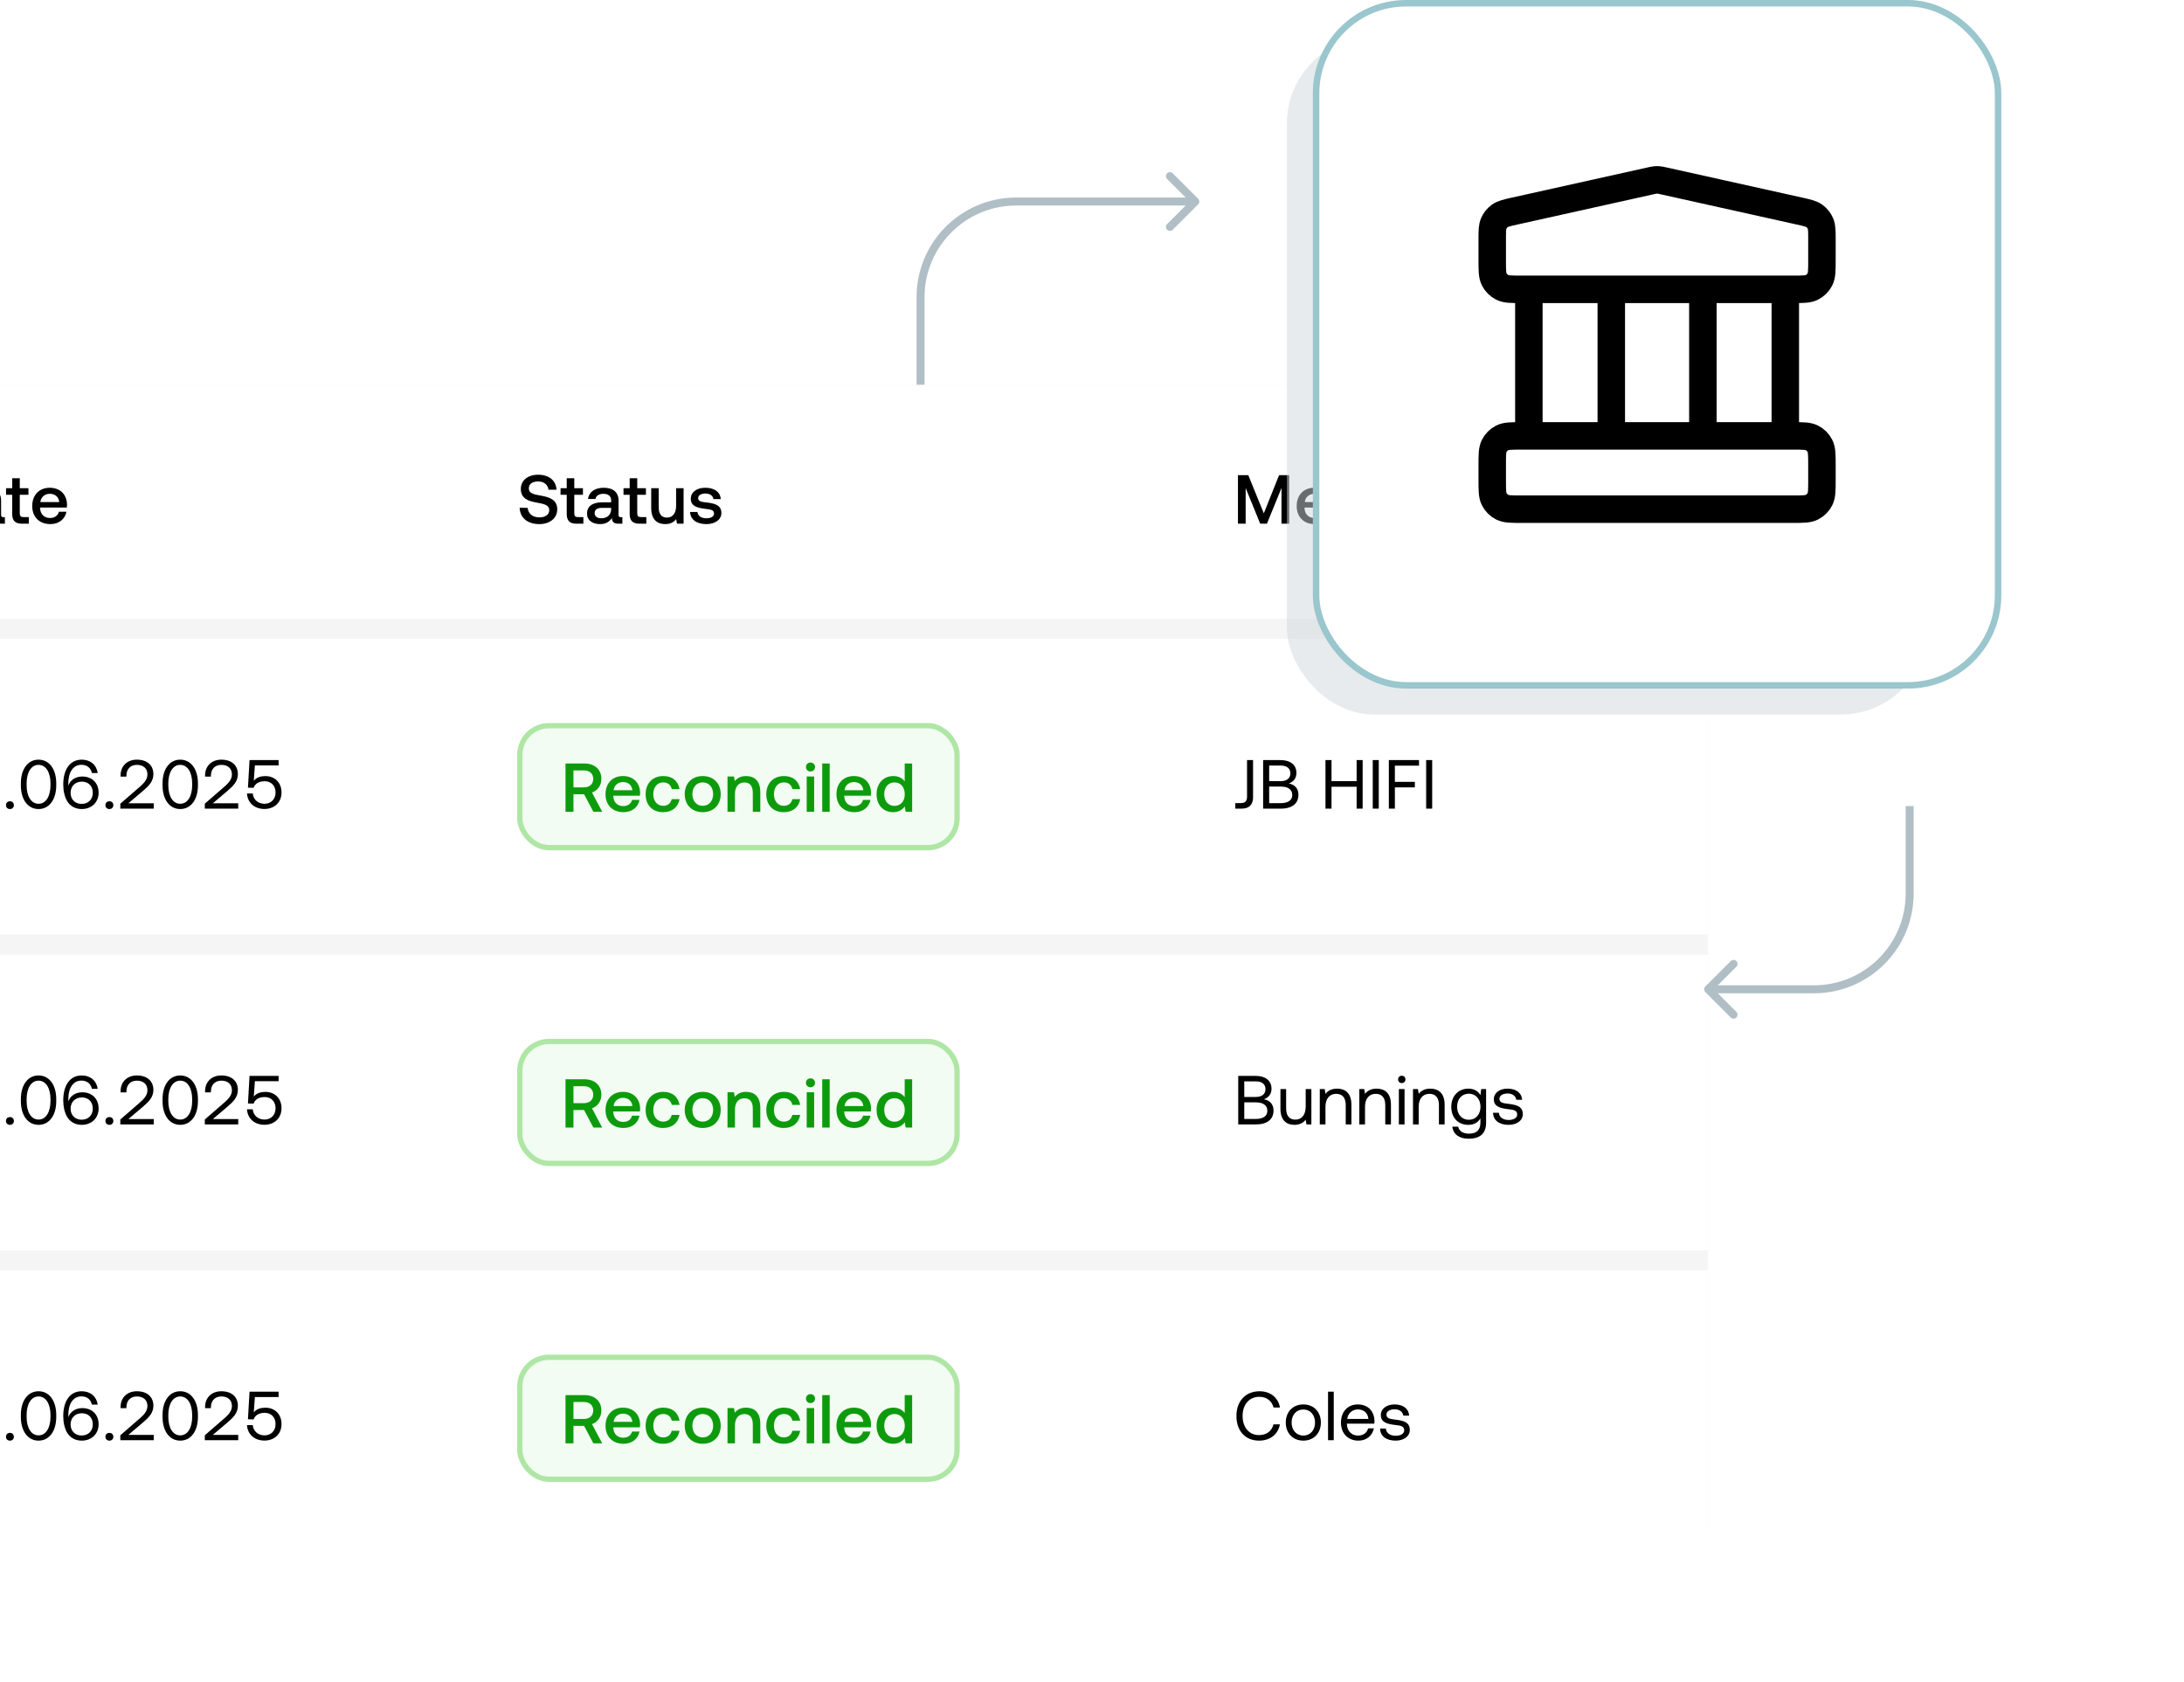 <svg width="348" height="268" viewBox="0 0 348 268" fill="none" xmlns="http://www.w3.org/2000/svg">
<g clip-path="url(#clip0_1589_69754)">
<rect x="-25.518" y="61.291" width="297.698" height="188.206" rx="6.759" fill="#F5F5F5"/>
<rect width="432.817" height="37.278" transform="translate(-25.518 61.291)" fill="white"/>
<path d="M-9.681 83.429H-12.31V75.694H-9.681C-7.261 75.694 -5.736 77.252 -5.736 79.551C-5.736 81.849 -7.261 83.429 -9.681 83.429ZM-11.04 76.799V82.324H-9.681C-7.979 82.324 -7.04 81.208 -7.04 79.551C-7.04 77.893 -7.979 76.799 -9.681 76.799H-11.04ZM0.539 82.391H0.782V83.429H0.152C-0.621 83.429 -0.886 83.087 -0.886 82.523C-1.262 83.098 -1.837 83.496 -2.754 83.496C-3.991 83.496 -4.853 82.888 -4.853 81.838C-4.853 80.678 -4.013 80.026 -2.433 80.026H-1.008V79.683C-1.008 79.053 -1.461 78.667 -2.245 78.667C-2.953 78.667 -3.428 78.998 -3.516 79.496H-4.687C-4.566 78.391 -3.616 77.705 -2.19 77.705C-0.687 77.705 0.174 78.424 0.174 79.761V82.026C0.174 82.313 0.296 82.391 0.539 82.391ZM-1.008 81.109V80.91H-2.489C-3.229 80.91 -3.638 81.186 -3.638 81.761C-3.638 82.236 -3.24 82.567 -2.588 82.567C-1.594 82.567 -1.019 81.982 -1.008 81.109ZM1.947 81.893V78.821H0.963V77.772H1.947V76.192H3.151V77.772H4.533V78.821H3.151V81.772C3.151 82.214 3.306 82.379 3.759 82.379H4.599V83.429H3.494C2.411 83.429 1.947 82.921 1.947 81.893ZM8.03 83.496C6.251 83.496 5.135 82.346 5.135 80.612C5.135 78.866 6.251 77.705 7.92 77.705C9.555 77.705 10.649 78.744 10.682 80.402C10.682 80.545 10.671 80.7 10.649 80.855H6.384V80.932C6.417 81.893 7.025 82.523 7.964 82.523C8.693 82.523 9.224 82.159 9.389 81.529H10.583C10.384 82.645 9.434 83.496 8.03 83.496ZM6.428 79.982H9.445C9.345 79.142 8.76 78.667 7.931 78.667C7.168 78.667 6.516 79.175 6.428 79.982Z" fill="black"/>
<path d="M82.802 80.888L84.084 80.91C84.15 81.816 84.857 82.424 85.94 82.424C86.857 82.424 87.52 82.015 87.52 81.275C87.52 80.457 86.714 80.28 85.487 80.059C84.205 79.838 82.99 79.429 82.99 77.893C82.99 76.545 84.095 75.628 85.741 75.628C87.509 75.628 88.614 76.589 88.669 78.015H87.399C87.299 77.23 86.681 76.7 85.741 76.7C84.868 76.7 84.261 77.076 84.261 77.805C84.261 78.6 85.056 78.766 86.272 78.976C87.553 79.208 88.802 79.617 88.791 81.142C88.791 82.534 87.631 83.496 85.929 83.496C84.007 83.496 82.846 82.435 82.802 80.888ZM90.303 81.893V78.821H89.319V77.772H90.303V76.192H91.507V77.772H92.888V78.821H91.507V81.772C91.507 82.214 91.662 82.379 92.115 82.379H92.955V83.429H91.85C90.767 83.429 90.303 82.921 90.303 81.893ZM98.926 82.391H99.169V83.429H98.54C97.766 83.429 97.501 83.087 97.501 82.523C97.125 83.098 96.551 83.496 95.634 83.496C94.396 83.496 93.534 82.888 93.534 81.838C93.534 80.678 94.374 80.026 95.954 80.026H97.379V79.683C97.379 79.053 96.926 78.667 96.142 78.667C95.435 78.667 94.96 78.998 94.871 79.496H93.7C93.821 78.391 94.772 77.705 96.197 77.705C97.7 77.705 98.562 78.424 98.562 79.761V82.026C98.562 82.313 98.683 82.391 98.926 82.391ZM97.379 81.109V80.91H95.899C95.158 80.91 94.75 81.186 94.75 81.761C94.75 82.236 95.147 82.567 95.799 82.567C96.794 82.567 97.368 81.982 97.379 81.109ZM100.334 81.893V78.821H99.351V77.772H100.334V76.192H101.539V77.772H102.92V78.821H101.539V81.772C101.539 82.214 101.693 82.379 102.146 82.379H102.986V83.429H101.881C100.798 83.429 100.334 82.921 100.334 81.893ZM107.73 80.6V77.772H108.923V83.429H107.873L107.741 82.711C107.387 83.142 106.868 83.496 105.995 83.496C104.79 83.496 103.763 82.855 103.763 80.921V77.772H104.956V80.788C104.956 81.893 105.398 82.457 106.271 82.457C107.177 82.457 107.73 81.772 107.73 80.6ZM109.962 81.562H111.133C111.177 82.147 111.686 82.567 112.548 82.567C113.288 82.567 113.774 82.28 113.774 81.827C113.774 81.219 113.255 81.175 112.382 81.064C111.089 80.91 110.072 80.634 110.072 79.462C110.072 78.391 111.034 77.694 112.393 77.705C113.785 77.705 114.769 78.346 114.846 79.507H113.675C113.608 78.987 113.122 78.623 112.415 78.623C111.708 78.623 111.244 78.91 111.244 79.363C111.244 79.893 111.785 79.96 112.603 80.048C113.896 80.203 114.945 80.468 114.945 81.728C114.945 82.81 113.918 83.496 112.548 83.496C111.034 83.496 109.995 82.788 109.962 81.562Z" fill="black"/>
<path d="M197.256 83.429V75.694H198.902L201.378 81.783L203.809 75.694H205.422V83.429H204.195V77.739L201.875 83.429H200.803L198.483 77.739V83.429H197.256ZM209.508 83.496C207.729 83.496 206.613 82.346 206.613 80.612C206.613 78.866 207.729 77.705 209.397 77.705C211.033 77.705 212.126 78.744 212.16 80.402C212.16 80.545 212.149 80.7 212.126 80.855H207.861V80.932C207.894 81.893 208.502 82.523 209.441 82.523C210.171 82.523 210.701 82.159 210.867 81.529H212.06C211.861 82.645 210.911 83.496 209.508 83.496ZM207.905 79.982H210.922C210.823 79.142 210.237 78.667 209.408 78.667C208.646 78.667 207.994 79.175 207.905 79.982ZM216.092 77.772H216.357V78.888H215.827C214.766 78.888 214.424 79.716 214.424 80.589V83.429H213.23V77.772H214.291L214.424 78.623C214.711 78.147 215.164 77.772 216.092 77.772ZM219.526 83.496C217.813 83.496 216.72 82.379 216.72 80.612C216.72 78.866 217.847 77.705 219.559 77.705C221.018 77.705 221.924 78.512 222.156 79.794H220.907C220.753 79.131 220.278 78.722 219.537 78.722C218.576 78.722 217.946 79.496 217.946 80.612C217.946 81.716 218.576 82.479 219.537 82.479C220.267 82.479 220.753 82.059 220.896 81.407H222.156C221.935 82.689 220.974 83.496 219.526 83.496ZM226.148 77.705C227.407 77.705 228.435 78.391 228.435 80.28V83.429H227.242V80.379C227.242 79.308 226.767 78.733 225.883 78.733C224.943 78.733 224.369 79.429 224.369 80.567V83.429H223.175V75.694H224.369V78.589C224.722 78.103 225.264 77.705 226.148 77.705ZM234.797 82.391H235.041V83.429H234.411C233.637 83.429 233.372 83.087 233.372 82.523C232.996 83.098 232.422 83.496 231.505 83.496C230.267 83.496 229.405 82.888 229.405 81.838C229.405 80.678 230.245 80.026 231.825 80.026H233.251V79.683C233.251 79.053 232.797 78.667 232.013 78.667C231.306 78.667 230.831 78.998 230.742 79.496H229.571C229.692 78.391 230.643 77.705 232.068 77.705C233.571 77.705 234.433 78.424 234.433 79.761V82.026C234.433 82.313 234.554 82.391 234.797 82.391ZM233.251 81.109V80.91H231.77C231.03 80.91 230.621 81.186 230.621 81.761C230.621 82.236 231.018 82.567 231.67 82.567C232.665 82.567 233.239 81.982 233.251 81.109ZM238.78 77.705C240.029 77.705 241.056 78.391 241.056 80.28V83.429H239.852V80.379C239.852 79.308 239.399 78.733 238.504 78.733C237.553 78.733 236.99 79.429 236.99 80.578V83.429H235.796V77.772H236.835L236.968 78.512C237.321 78.07 237.863 77.705 238.78 77.705ZM242.656 81.893V78.821H241.673V77.772H242.656V76.192H243.861V77.772H245.242V78.821H243.861V81.772C243.861 82.214 244.015 82.379 244.468 82.379H245.308V83.429H244.203C243.12 83.429 242.656 82.921 242.656 81.893Z" fill="black"/>
<rect width="432.817" height="47.109" transform="translate(-25.518 101.768)" fill="white"/>
<path d="M-12.52 128.823V128.038L-9.515 125.43C-8.797 124.812 -8.2 124.215 -8.2 123.375C-8.2 122.403 -8.863 121.85 -9.89 121.85C-10.885 121.85 -11.548 122.513 -11.548 123.574V123.718H-12.476V123.519C-12.476 122.06 -11.448 121.022 -9.89 121.022C-8.222 121.022 -7.25 121.939 -7.25 123.331C-7.25 124.491 -8.001 125.221 -8.918 126.005L-11.239 127.972H-7.194V128.823H-12.52ZM-2.861 123.64C-1.347 123.64 -0.297 124.701 -0.297 126.237C-0.297 127.95 -1.557 128.878 -3.004 128.878C-4.728 128.878 -5.723 127.762 -5.8 126.414H-4.883C-4.794 127.309 -4.12 128.049 -3.004 128.049C-2.098 128.049 -1.247 127.442 -1.247 126.248C-1.247 125.198 -1.921 124.458 -2.993 124.458C-3.468 124.458 -4.419 124.591 -4.75 125.508L-5.645 125.486L-5.391 121.088H-0.761V121.939H-4.54L-4.717 124.381C-4.242 123.817 -3.579 123.64 -2.861 123.64ZM0.954 128.27C0.954 127.895 1.219 127.651 1.583 127.651C1.948 127.651 2.213 127.895 2.213 128.27C2.213 128.646 1.948 128.889 1.583 128.889C1.219 128.889 0.954 128.646 0.954 128.27ZM6.143 128.889C4.408 128.889 3.325 127.331 3.325 125.132V124.779C3.325 122.58 4.408 121.022 6.143 121.022C7.878 121.022 8.961 122.58 8.961 124.779V125.132C8.961 127.331 7.878 128.889 6.143 128.889ZM6.143 128.049C7.336 128.049 8.044 126.823 8.044 125.099V124.812C8.044 123.077 7.336 121.85 6.143 121.85C4.95 121.85 4.242 123.077 4.242 124.812V125.099C4.242 126.823 4.95 128.049 6.143 128.049ZM10.687 127.607C10.3 126.933 10.079 126.005 10.079 124.988C10.079 122.558 11.173 121.022 13.018 121.022C14.421 121.022 15.383 121.861 15.57 123.154H14.642C14.466 122.37 13.913 121.839 12.974 121.839C11.626 121.839 10.885 123.066 10.885 124.812C10.885 124.922 10.885 125 10.896 125.187C10.908 125.143 10.919 125.077 10.963 124.977C11.305 124.215 12.079 123.707 13.117 123.707C14.642 123.707 15.714 124.712 15.714 126.292C15.714 127.784 14.62 128.889 13.029 128.889C11.957 128.889 11.173 128.403 10.687 127.607ZM14.786 126.292C14.786 125.265 14.123 124.524 13.051 124.524C11.979 124.524 11.25 125.254 11.25 126.314C11.25 127.353 11.957 128.071 13.018 128.071C14.09 128.071 14.786 127.331 14.786 126.292ZM16.799 128.27C16.799 127.895 17.064 127.651 17.429 127.651C17.794 127.651 18.059 127.895 18.059 128.27C18.059 128.646 17.794 128.889 17.429 128.889C17.064 128.889 16.799 128.646 16.799 128.27ZM19.171 128.823V128.038L22.176 125.43C22.895 124.812 23.491 124.215 23.491 123.375C23.491 122.403 22.828 121.85 21.801 121.85C20.806 121.85 20.143 122.513 20.143 123.574V123.718H19.215V123.519C19.215 122.06 20.243 121.022 21.801 121.022C23.469 121.022 24.442 121.939 24.442 123.331C24.442 124.491 23.69 125.221 22.773 126.005L20.453 127.972H24.497V128.823H19.171ZM28.72 128.889C26.985 128.889 25.902 127.331 25.902 125.132V124.779C25.902 122.58 26.985 121.022 28.72 121.022C30.455 121.022 31.538 122.58 31.538 124.779V125.132C31.538 127.331 30.455 128.889 28.72 128.889ZM28.72 128.049C29.913 128.049 30.62 126.823 30.62 125.099V124.812C30.62 123.077 29.913 121.85 28.72 121.85C27.527 121.85 26.819 123.077 26.819 124.812V125.099C26.819 126.823 27.527 128.049 28.72 128.049ZM32.634 128.823V128.038L35.639 125.43C36.358 124.812 36.954 124.215 36.954 123.375C36.954 122.403 36.291 121.85 35.264 121.85C34.269 121.85 33.606 122.513 33.606 123.574V123.718H32.678V123.519C32.678 122.06 33.706 121.022 35.264 121.022C36.932 121.022 37.904 121.939 37.904 123.331C37.904 124.491 37.153 125.221 36.236 126.005L33.916 127.972H37.96V128.823H32.634ZM42.293 123.64C43.807 123.64 44.857 124.701 44.857 126.237C44.857 127.95 43.597 128.878 42.15 128.878C40.426 128.878 39.431 127.762 39.354 126.414H40.271C40.36 127.309 41.034 128.049 42.15 128.049C43.056 128.049 43.907 127.442 43.907 126.248C43.907 125.198 43.233 124.458 42.161 124.458C41.686 124.458 40.735 124.591 40.404 125.508L39.509 125.486L39.763 121.088H44.393V121.939H40.614L40.437 124.381C40.912 123.817 41.575 123.64 42.293 123.64Z" fill="black"/>
<rect x="82.827" y="115.607" width="69.673" height="19.433" rx="4.647" fill="#F2FCF2"/>
<rect x="82.827" y="115.607" width="69.673" height="19.433" rx="4.647" stroke="#AFE6A5" stroke-width="0.845"/>
<path d="M90.112 129.323V121.634H93.144C94.747 121.634 95.824 122.59 95.824 124.084C95.824 125.116 95.231 125.94 94.33 126.258L95.956 129.323H94.55L93.067 126.533H91.376V129.323H90.112ZM93.045 122.733H91.376V125.435H93.045C93.946 125.435 94.528 124.907 94.528 124.084C94.528 123.26 93.946 122.733 93.045 122.733ZM99.362 129.389C97.594 129.389 96.485 128.246 96.485 126.522C96.485 124.787 97.594 123.633 99.253 123.633C100.878 123.633 101.966 124.666 101.999 126.313C101.999 126.456 101.988 126.61 101.966 126.764H97.726V126.84C97.759 127.796 98.363 128.422 99.297 128.422C100.021 128.422 100.549 128.06 100.713 127.434H101.9C101.702 128.543 100.757 129.389 99.362 129.389ZM97.77 125.896H100.768C100.67 125.061 100.087 124.589 99.264 124.589C98.506 124.589 97.858 125.094 97.77 125.896ZM105.665 129.389C103.963 129.389 102.876 128.279 102.876 126.522C102.876 124.787 103.996 123.633 105.698 123.633C107.148 123.633 108.049 124.435 108.28 125.709H107.038C106.885 125.05 106.412 124.644 105.676 124.644C104.721 124.644 104.095 125.413 104.095 126.522C104.095 127.62 104.721 128.378 105.676 128.378C106.401 128.378 106.885 127.961 107.027 127.313H108.28C108.06 128.587 107.104 129.389 105.665 129.389ZM111.972 129.389C110.259 129.389 109.106 128.235 109.106 126.511C109.106 124.797 110.259 123.633 111.972 123.633C113.686 123.633 114.839 124.797 114.839 126.511C114.839 128.235 113.686 129.389 111.972 129.389ZM111.972 128.378C112.972 128.378 113.631 127.598 113.631 126.511C113.631 125.424 112.972 124.644 111.972 124.644C110.973 124.644 110.325 125.424 110.325 126.511C110.325 127.598 110.973 128.378 111.972 128.378ZM118.885 123.633C120.126 123.633 121.148 124.314 121.148 126.192V129.323H119.951V126.291C119.951 125.226 119.5 124.655 118.611 124.655C117.666 124.655 117.106 125.347 117.106 126.489V129.323H115.92V123.699H116.952L117.084 124.435C117.435 123.996 117.974 123.633 118.885 123.633ZM124.892 129.389C123.189 129.389 122.102 128.279 122.102 126.522C122.102 124.787 123.222 123.633 124.925 123.633C126.374 123.633 127.275 124.435 127.506 125.709H126.265C126.111 125.05 125.638 124.644 124.903 124.644C123.947 124.644 123.321 125.413 123.321 126.522C123.321 127.62 123.947 128.378 124.903 128.378C125.628 128.378 126.111 127.961 126.254 127.313H127.506C127.286 128.587 126.33 129.389 124.892 129.389ZM129.144 122.908C128.738 122.908 128.42 122.612 128.42 122.194C128.42 121.777 128.738 121.48 129.144 121.48C129.551 121.48 129.869 121.777 129.869 122.194C129.869 122.612 129.551 122.908 129.144 122.908ZM128.54 129.323V123.699H129.727V129.323H128.54ZM131.016 129.323V121.634H132.202V129.323H131.016ZM136.161 129.389C134.393 129.389 133.283 128.246 133.283 126.522C133.283 124.787 134.393 123.633 136.051 123.633C137.677 123.633 138.764 124.666 138.797 126.313C138.797 126.456 138.786 126.61 138.764 126.764H134.524V126.84C134.557 127.796 135.161 128.422 136.095 128.422C136.82 128.422 137.347 128.06 137.512 127.434H138.698C138.5 128.543 137.556 129.389 136.161 129.389ZM134.568 125.896H137.567C137.468 125.061 136.886 124.589 136.062 124.589C135.304 124.589 134.656 125.094 134.568 125.896ZM144.155 124.479V121.634H145.342V129.323H144.309L144.166 128.477C143.804 128.971 143.222 129.389 142.332 129.389C140.805 129.389 139.674 128.312 139.674 126.511C139.674 124.776 140.805 123.633 142.332 123.633C143.189 123.633 143.793 123.985 144.155 124.479ZM142.53 128.389C143.518 128.389 144.166 127.62 144.166 126.533C144.166 125.413 143.518 124.644 142.53 124.644C141.541 124.644 140.893 125.413 140.893 126.511C140.893 127.62 141.541 128.389 142.53 128.389Z" fill="#0D9B0D"/>
<path d="M198.704 126.922V121.088H199.665V127C199.665 128.193 199.035 128.823 197.842 128.823H196.836V127.939H197.72C198.416 127.939 198.704 127.618 198.704 126.922ZM201.269 128.823V121.088H204.01C205.656 121.088 206.573 121.883 206.573 123.132C206.573 124.016 206.087 124.558 205.358 124.812C206.175 124.966 206.894 125.497 206.894 126.613C206.894 127.983 205.921 128.823 204.087 128.823H201.269ZM204.054 121.961H202.231V124.447H204.054C205.048 124.447 205.612 123.983 205.612 123.198C205.612 122.425 205.059 121.961 204.054 121.961ZM204.087 125.309H202.231V127.95H204.087C205.28 127.95 205.91 127.453 205.91 126.657C205.91 125.784 205.236 125.309 204.087 125.309ZM211.203 128.823V121.088H212.165V124.447H216.165V121.088H217.126V128.823H216.165V125.331H212.165V128.823H211.203ZM218.733 128.823V121.088H219.695V128.823H218.733ZM221.3 128.823V121.088H226.106V121.972H222.261V124.558H225.443V125.442H222.261V128.823H221.3ZM227.243 128.823V121.088H228.205V128.823H227.243Z" fill="black"/>
<rect width="432.817" height="47.109" transform="translate(-25.518 152.078)" fill="white"/>
<path d="M-12.52 179.132V178.348L-9.515 175.74C-8.797 175.121 -8.2 174.525 -8.2 173.685C-8.2 172.712 -8.863 172.16 -9.89 172.16C-10.885 172.16 -11.548 172.823 -11.548 173.884V174.027H-12.476V173.828C-12.476 172.37 -11.448 171.331 -9.89 171.331C-8.222 171.331 -7.25 172.248 -7.25 173.641C-7.25 174.801 -8.001 175.53 -8.918 176.315L-11.239 178.281H-7.194V179.132H-12.52ZM-5.789 179.132V178.348L-2.783 175.74C-2.065 175.121 -1.468 174.525 -1.468 173.685C-1.468 172.712 -2.131 172.16 -3.159 172.16C-4.154 172.16 -4.817 172.823 -4.817 173.884V174.027H-5.745V173.828C-5.745 172.37 -4.717 171.331 -3.159 171.331C-1.491 171.331 -0.518 172.248 -0.518 173.641C-0.518 174.801 -1.27 175.53 -2.187 176.315L-4.507 178.281H-0.463V179.132H-5.789ZM0.954 178.58C0.954 178.204 1.219 177.961 1.583 177.961C1.948 177.961 2.213 178.204 2.213 178.58C2.213 178.956 1.948 179.199 1.583 179.199C1.219 179.199 0.954 178.956 0.954 178.58ZM6.143 179.199C4.408 179.199 3.325 177.641 3.325 175.442V175.088C3.325 172.889 4.408 171.331 6.143 171.331C7.878 171.331 8.961 172.889 8.961 175.088V175.442C8.961 177.641 7.878 179.199 6.143 179.199ZM6.143 178.359C7.336 178.359 8.044 177.132 8.044 175.409V175.121C8.044 173.386 7.336 172.16 6.143 172.16C4.95 172.16 4.242 173.386 4.242 175.121V175.409C4.242 177.132 4.95 178.359 6.143 178.359ZM10.687 177.917C10.3 177.243 10.079 176.315 10.079 175.298C10.079 172.867 11.173 171.331 13.018 171.331C14.421 171.331 15.383 172.171 15.57 173.464H14.642C14.466 172.679 13.913 172.149 12.974 172.149C11.626 172.149 10.885 173.375 10.885 175.121C10.885 175.232 10.885 175.309 10.896 175.497C10.908 175.453 10.919 175.386 10.963 175.287C11.305 174.525 12.079 174.016 13.117 174.016C14.642 174.016 15.714 175.022 15.714 176.602C15.714 178.094 14.62 179.199 13.029 179.199C11.957 179.199 11.173 178.712 10.687 177.917ZM14.786 176.602C14.786 175.574 14.123 174.834 13.051 174.834C11.979 174.834 11.25 175.563 11.25 176.624C11.25 177.663 11.957 178.381 13.018 178.381C14.09 178.381 14.786 177.641 14.786 176.602ZM16.799 178.58C16.799 178.204 17.064 177.961 17.429 177.961C17.794 177.961 18.059 178.204 18.059 178.58C18.059 178.956 17.794 179.199 17.429 179.199C17.064 179.199 16.799 178.956 16.799 178.58ZM19.171 179.132V178.348L22.176 175.74C22.895 175.121 23.491 174.525 23.491 173.685C23.491 172.712 22.828 172.16 21.801 172.16C20.806 172.16 20.143 172.823 20.143 173.884V174.027H19.215V173.828C19.215 172.37 20.243 171.331 21.801 171.331C23.469 171.331 24.442 172.248 24.442 173.641C24.442 174.801 23.69 175.53 22.773 176.315L20.453 178.281H24.497V179.132H19.171ZM28.72 179.199C26.985 179.199 25.902 177.641 25.902 175.442V175.088C25.902 172.889 26.985 171.331 28.72 171.331C30.455 171.331 31.538 172.889 31.538 175.088V175.442C31.538 177.641 30.455 179.199 28.72 179.199ZM28.72 178.359C29.913 178.359 30.62 177.132 30.62 175.409V175.121C30.62 173.386 29.913 172.16 28.72 172.16C27.527 172.16 26.819 173.386 26.819 175.121V175.409C26.819 177.132 27.527 178.359 28.72 178.359ZM32.634 179.132V178.348L35.639 175.74C36.358 175.121 36.954 174.525 36.954 173.685C36.954 172.712 36.291 172.16 35.264 172.16C34.269 172.16 33.606 172.823 33.606 173.884V174.027H32.678V173.828C32.678 172.37 33.706 171.331 35.264 171.331C36.932 171.331 37.904 172.248 37.904 173.641C37.904 174.801 37.153 175.53 36.236 176.315L33.916 178.281H37.96V179.132H32.634ZM42.293 173.95C43.807 173.95 44.857 175.011 44.857 176.547C44.857 178.259 43.597 179.188 42.15 179.188C40.426 179.188 39.431 178.072 39.354 176.723H40.271C40.36 177.619 41.034 178.359 42.15 178.359C43.056 178.359 43.907 177.751 43.907 176.558C43.907 175.508 43.233 174.768 42.161 174.768C41.686 174.768 40.735 174.9 40.404 175.817L39.509 175.795L39.763 171.397H44.393V172.248H40.614L40.437 174.69C40.912 174.127 41.575 173.95 42.293 173.95Z" fill="black"/>
<rect x="82.827" y="165.916" width="69.673" height="19.433" rx="4.647" fill="#F2FCF2"/>
<rect x="82.827" y="165.916" width="69.673" height="19.433" rx="4.647" stroke="#AFE6A5" stroke-width="0.845"/>
<path d="M90.112 179.632V171.944H93.144C94.747 171.944 95.824 172.899 95.824 174.393C95.824 175.426 95.231 176.249 94.33 176.568L95.956 179.632H94.55L93.067 176.842H91.376V179.632H90.112ZM93.045 173.042H91.376V175.744H93.045C93.946 175.744 94.528 175.217 94.528 174.393C94.528 173.569 93.946 173.042 93.045 173.042ZM99.362 179.698C97.594 179.698 96.485 178.556 96.485 176.831C96.485 175.096 97.594 173.943 99.253 173.943C100.878 173.943 101.966 174.975 101.999 176.623C101.999 176.766 101.988 176.919 101.966 177.073H97.726V177.15C97.759 178.106 98.363 178.732 99.297 178.732C100.021 178.732 100.549 178.369 100.713 177.743H101.9C101.702 178.852 100.757 179.698 99.362 179.698ZM97.77 176.205H100.768C100.67 175.371 100.087 174.898 99.264 174.898C98.506 174.898 97.858 175.404 97.77 176.205ZM105.665 179.698C103.963 179.698 102.876 178.589 102.876 176.831C102.876 175.096 103.996 173.943 105.698 173.943C107.148 173.943 108.049 174.745 108.28 176.019H107.038C106.885 175.36 106.412 174.953 105.676 174.953C104.721 174.953 104.095 175.722 104.095 176.831C104.095 177.93 104.721 178.688 105.676 178.688C106.401 178.688 106.885 178.27 107.027 177.622H108.28C108.06 178.896 107.104 179.698 105.665 179.698ZM111.972 179.698C110.259 179.698 109.106 178.545 109.106 176.821C109.106 175.107 110.259 173.943 111.972 173.943C113.686 173.943 114.839 175.107 114.839 176.821C114.839 178.545 113.686 179.698 111.972 179.698ZM111.972 178.688C112.972 178.688 113.631 177.908 113.631 176.821C113.631 175.733 112.972 174.953 111.972 174.953C110.973 174.953 110.325 175.733 110.325 176.821C110.325 177.908 110.973 178.688 111.972 178.688ZM118.885 173.943C120.126 173.943 121.148 174.624 121.148 176.502V179.632H119.951V176.601C119.951 175.535 119.5 174.964 118.611 174.964C117.666 174.964 117.106 175.656 117.106 176.799V179.632H115.92V174.009H116.952L117.084 174.745C117.435 174.305 117.974 173.943 118.885 173.943ZM124.892 179.698C123.189 179.698 122.102 178.589 122.102 176.831C122.102 175.096 123.222 173.943 124.925 173.943C126.374 173.943 127.275 174.745 127.506 176.019H126.265C126.111 175.36 125.638 174.953 124.903 174.953C123.947 174.953 123.321 175.722 123.321 176.831C123.321 177.93 123.947 178.688 124.903 178.688C125.628 178.688 126.111 178.27 126.254 177.622H127.506C127.286 178.896 126.33 179.698 124.892 179.698ZM129.144 173.218C128.738 173.218 128.42 172.921 128.42 172.504C128.42 172.087 128.738 171.79 129.144 171.79C129.551 171.79 129.869 172.087 129.869 172.504C129.869 172.921 129.551 173.218 129.144 173.218ZM128.54 179.632V174.009H129.727V179.632H128.54ZM131.016 179.632V171.944H132.202V179.632H131.016ZM136.161 179.698C134.393 179.698 133.283 178.556 133.283 176.831C133.283 175.096 134.393 173.943 136.051 173.943C137.677 173.943 138.764 174.975 138.797 176.623C138.797 176.766 138.786 176.919 138.764 177.073H134.524V177.15C134.557 178.106 135.161 178.732 136.095 178.732C136.82 178.732 137.347 178.369 137.512 177.743H138.698C138.5 178.852 137.556 179.698 136.161 179.698ZM134.568 176.205H137.567C137.468 175.371 136.886 174.898 136.062 174.898C135.304 174.898 134.656 175.404 134.568 176.205ZM144.155 174.789V171.944H145.342V179.632H144.309L144.166 178.787C143.804 179.281 143.222 179.698 142.332 179.698C140.805 179.698 139.674 178.622 139.674 176.821C139.674 175.085 140.805 173.943 142.332 173.943C143.189 173.943 143.793 174.294 144.155 174.789ZM142.53 178.699C143.518 178.699 144.166 177.93 144.166 176.842C144.166 175.722 143.518 174.953 142.53 174.953C141.541 174.953 140.893 175.722 140.893 176.821C140.893 177.93 141.541 178.699 142.53 178.699Z" fill="#0D9B0D"/>
<path d="M197.3 179.132V171.397H200.041C201.687 171.397 202.604 172.193 202.604 173.442C202.604 174.326 202.118 174.867 201.389 175.121C202.206 175.276 202.925 175.806 202.925 176.922C202.925 178.293 201.952 179.132 200.118 179.132H197.3ZM200.085 172.27H198.262V174.757H200.085C201.079 174.757 201.643 174.293 201.643 173.508C201.643 172.734 201.09 172.27 200.085 172.27ZM200.118 175.618H198.262V178.259H200.118C201.311 178.259 201.941 177.762 201.941 176.967C201.941 176.094 201.267 175.618 200.118 175.618ZM208.049 176.315V173.497H208.955V179.132H208.17L208.049 178.381C207.717 178.801 207.176 179.199 206.248 179.199C205.01 179.199 204.027 178.502 204.027 176.635V173.497H204.933V176.58C204.933 177.751 205.463 178.37 206.402 178.37C207.43 178.37 208.049 177.585 208.049 176.315ZM213.058 173.431C214.329 173.431 215.335 174.127 215.335 175.994V179.132H214.429V176.049C214.429 174.878 213.887 174.259 212.904 174.259C211.843 174.259 211.202 175.044 211.202 176.315V179.132H210.296V173.497H211.08L211.202 174.259C211.534 173.828 212.108 173.431 213.058 173.431ZM219.358 173.431C220.629 173.431 221.634 174.127 221.634 175.994V179.132H220.728V176.049C220.728 174.878 220.187 174.259 219.203 174.259C218.143 174.259 217.502 175.044 217.502 176.315V179.132H216.596V173.497H217.38L217.502 174.259C217.833 173.828 218.408 173.431 219.358 173.431ZM223.36 172.547C223.028 172.547 222.774 172.304 222.774 171.961C222.774 171.618 223.028 171.375 223.36 171.375C223.691 171.375 223.945 171.618 223.945 171.961C223.945 172.304 223.691 172.547 223.36 172.547ZM222.896 179.132V173.497H223.802V179.132H222.896ZM227.911 173.431C229.182 173.431 230.187 174.127 230.187 175.994V179.132H229.281V176.049C229.281 174.878 228.74 174.259 227.757 174.259C226.696 174.259 226.055 175.044 226.055 176.315V179.132H225.149V173.497H225.933L226.055 174.259C226.386 173.828 226.961 173.431 227.911 173.431ZM235.891 174.469L236.012 173.497H236.797V178.856C236.797 180.48 235.935 181.409 234.001 181.409C232.565 181.409 231.559 180.735 231.415 179.497H232.344C232.498 180.204 233.128 180.602 234.067 180.602C235.25 180.602 235.891 180.049 235.891 178.823V178.16C235.515 178.801 234.907 179.199 233.957 179.199C232.399 179.199 231.25 178.149 231.25 176.315C231.25 174.591 232.399 173.431 233.957 173.431C234.907 173.431 235.537 173.839 235.891 174.469ZM234.045 178.392C235.15 178.392 235.902 177.541 235.902 176.337C235.902 175.099 235.15 174.237 234.045 174.237C232.929 174.237 232.178 175.088 232.178 176.315C232.178 177.541 232.929 178.392 234.045 178.392ZM237.905 177.276H238.833C238.866 177.939 239.452 178.425 240.391 178.425C241.187 178.425 241.75 178.083 241.75 177.563C241.75 176.856 241.131 176.801 240.292 176.701C239.032 176.547 238.026 176.293 238.026 175.121C238.026 174.094 238.966 173.42 240.236 173.431C241.518 173.442 242.446 174.038 242.535 175.21H241.606C241.54 174.635 241.01 174.204 240.236 174.204C239.452 174.204 238.921 174.536 238.921 175.055C238.921 175.674 239.518 175.751 240.336 175.851C241.618 176.005 242.645 176.248 242.645 177.497C242.645 178.547 241.64 179.199 240.391 179.199C238.932 179.199 237.927 178.514 237.905 177.276Z" fill="black"/>
<rect width="432.817" height="47.109" transform="translate(-25.518 202.387)" fill="white"/>
<path d="M-12.52 229.442V228.657L-9.515 226.05C-8.797 225.431 -8.2 224.834 -8.2 223.994C-8.2 223.022 -8.863 222.469 -9.89 222.469C-10.885 222.469 -11.548 223.132 -11.548 224.193V224.337H-12.476V224.138C-12.476 222.679 -11.448 221.641 -9.89 221.641C-8.222 221.641 -7.25 222.558 -7.25 223.95C-7.25 225.11 -8.001 225.84 -8.918 226.624L-11.239 228.591H-7.194V229.442H-12.52ZM-2.971 229.508C-4.706 229.508 -5.789 227.95 -5.789 225.751V225.398C-5.789 223.199 -4.706 221.641 -2.971 221.641C-1.236 221.641 -0.154 223.199 -0.154 225.398V225.751C-0.154 227.95 -1.236 229.508 -2.971 229.508ZM-2.971 228.668C-1.778 228.668 -1.071 227.442 -1.071 225.718V225.431C-1.071 223.696 -1.778 222.469 -2.971 222.469C-4.165 222.469 -4.872 223.696 -4.872 225.431V225.718C-4.872 227.442 -4.165 228.668 -2.971 228.668ZM0.954 228.889C0.954 228.514 1.219 228.271 1.583 228.271C1.948 228.271 2.213 228.514 2.213 228.889C2.213 229.265 1.948 229.508 1.583 229.508C1.219 229.508 0.954 229.265 0.954 228.889ZM6.143 229.508C4.408 229.508 3.325 227.95 3.325 225.751V225.398C3.325 223.199 4.408 221.641 6.143 221.641C7.878 221.641 8.961 223.199 8.961 225.398V225.751C8.961 227.95 7.878 229.508 6.143 229.508ZM6.143 228.668C7.336 228.668 8.044 227.442 8.044 225.718V225.431C8.044 223.696 7.336 222.469 6.143 222.469C4.95 222.469 4.242 223.696 4.242 225.431V225.718C4.242 227.442 4.95 228.668 6.143 228.668ZM10.687 228.226C10.3 227.552 10.079 226.624 10.079 225.608C10.079 223.177 11.173 221.641 13.018 221.641C14.421 221.641 15.383 222.481 15.57 223.773H14.642C14.466 222.989 13.913 222.458 12.974 222.458C11.626 222.458 10.885 223.685 10.885 225.431C10.885 225.541 10.885 225.619 10.896 225.807C10.908 225.762 10.919 225.696 10.963 225.597C11.305 224.834 12.079 224.326 13.117 224.326C14.642 224.326 15.714 225.331 15.714 226.911C15.714 228.403 14.62 229.508 13.029 229.508C11.957 229.508 11.173 229.022 10.687 228.226ZM14.786 226.911C14.786 225.884 14.123 225.144 13.051 225.144C11.979 225.144 11.25 225.873 11.25 226.934C11.25 227.972 11.957 228.691 13.018 228.691C14.09 228.691 14.786 227.95 14.786 226.911ZM16.799 228.889C16.799 228.514 17.064 228.271 17.429 228.271C17.794 228.271 18.059 228.514 18.059 228.889C18.059 229.265 17.794 229.508 17.429 229.508C17.064 229.508 16.799 229.265 16.799 228.889ZM19.171 229.442V228.657L22.176 226.05C22.895 225.431 23.491 224.834 23.491 223.994C23.491 223.022 22.828 222.469 21.801 222.469C20.806 222.469 20.143 223.132 20.143 224.193V224.337H19.215V224.138C19.215 222.679 20.243 221.641 21.801 221.641C23.469 221.641 24.442 222.558 24.442 223.95C24.442 225.11 23.69 225.84 22.773 226.624L20.453 228.591H24.497V229.442H19.171ZM28.72 229.508C26.985 229.508 25.902 227.95 25.902 225.751V225.398C25.902 223.199 26.985 221.641 28.72 221.641C30.455 221.641 31.538 223.199 31.538 225.398V225.751C31.538 227.95 30.455 229.508 28.72 229.508ZM28.72 228.668C29.913 228.668 30.62 227.442 30.62 225.718V225.431C30.62 223.696 29.913 222.469 28.72 222.469C27.527 222.469 26.819 223.696 26.819 225.431V225.718C26.819 227.442 27.527 228.668 28.72 228.668ZM32.634 229.442V228.657L35.639 226.05C36.358 225.431 36.954 224.834 36.954 223.994C36.954 223.022 36.291 222.469 35.264 222.469C34.269 222.469 33.606 223.132 33.606 224.193V224.337H32.678V224.138C32.678 222.679 33.706 221.641 35.264 221.641C36.932 221.641 37.904 222.558 37.904 223.95C37.904 225.11 37.153 225.84 36.236 226.624L33.916 228.591H37.96V229.442H32.634ZM42.293 224.26C43.807 224.26 44.857 225.32 44.857 226.856C44.857 228.569 43.597 229.497 42.15 229.497C40.426 229.497 39.431 228.381 39.354 227.033H40.271C40.36 227.928 41.034 228.668 42.15 228.668C43.056 228.668 43.907 228.061 43.907 226.867C43.907 225.818 43.233 225.077 42.161 225.077C41.686 225.077 40.735 225.21 40.404 226.127L39.509 226.105L39.763 221.707H44.393V222.558H40.614L40.437 225C40.912 224.436 41.575 224.26 42.293 224.26Z" fill="black"/>
<rect x="82.827" y="216.226" width="69.673" height="19.433" rx="4.647" fill="#F2FCF2"/>
<rect x="82.827" y="216.226" width="69.673" height="19.433" rx="4.647" stroke="#AFE6A5" stroke-width="0.845"/>
<path d="M90.112 229.942V222.253H93.144C94.747 222.253 95.824 223.209 95.824 224.703C95.824 225.735 95.231 226.559 94.33 226.877L95.956 229.942H94.55L93.067 227.152H91.376V229.942H90.112ZM93.045 223.352H91.376V226.054H93.045C93.946 226.054 94.528 225.526 94.528 224.703C94.528 223.879 93.946 223.352 93.045 223.352ZM99.362 230.008C97.594 230.008 96.485 228.865 96.485 227.141C96.485 225.406 97.594 224.252 99.253 224.252C100.878 224.252 101.966 225.285 101.999 226.932C101.999 227.075 101.988 227.229 101.966 227.383H97.726V227.46C97.759 228.415 98.363 229.041 99.297 229.041C100.021 229.041 100.549 228.679 100.713 228.053H101.9C101.702 229.162 100.757 230.008 99.362 230.008ZM97.77 226.515H100.768C100.67 225.68 100.087 225.208 99.264 225.208C98.506 225.208 97.858 225.713 97.77 226.515ZM105.665 230.008C103.963 230.008 102.876 228.898 102.876 227.141C102.876 225.406 103.996 224.252 105.698 224.252C107.148 224.252 108.049 225.054 108.28 226.328H107.038C106.885 225.669 106.412 225.263 105.676 225.263C104.721 225.263 104.095 226.032 104.095 227.141C104.095 228.239 104.721 228.997 105.676 228.997C106.401 228.997 106.885 228.58 107.027 227.932H108.28C108.06 229.206 107.104 230.008 105.665 230.008ZM111.972 230.008C110.259 230.008 109.106 228.855 109.106 227.13C109.106 225.417 110.259 224.252 111.972 224.252C113.686 224.252 114.839 225.417 114.839 227.13C114.839 228.855 113.686 230.008 111.972 230.008ZM111.972 228.997C112.972 228.997 113.631 228.217 113.631 227.13C113.631 226.043 112.972 225.263 111.972 225.263C110.973 225.263 110.325 226.043 110.325 227.13C110.325 228.217 110.973 228.997 111.972 228.997ZM118.885 224.252C120.126 224.252 121.148 224.933 121.148 226.812V229.942H119.951V226.91C119.951 225.845 119.5 225.274 118.611 225.274C117.666 225.274 117.106 225.966 117.106 227.108V229.942H115.92V224.318H116.952L117.084 225.054C117.435 224.615 117.974 224.252 118.885 224.252ZM124.892 230.008C123.189 230.008 122.102 228.898 122.102 227.141C122.102 225.406 123.222 224.252 124.925 224.252C126.374 224.252 127.275 225.054 127.506 226.328H126.265C126.111 225.669 125.638 225.263 124.903 225.263C123.947 225.263 123.321 226.032 123.321 227.141C123.321 228.239 123.947 228.997 124.903 228.997C125.628 228.997 126.111 228.58 126.254 227.932H127.506C127.286 229.206 126.33 230.008 124.892 230.008ZM129.144 223.527C128.738 223.527 128.42 223.231 128.42 222.814C128.42 222.396 128.738 222.1 129.144 222.1C129.551 222.1 129.869 222.396 129.869 222.814C129.869 223.231 129.551 223.527 129.144 223.527ZM128.54 229.942V224.318H129.727V229.942H128.54ZM131.016 229.942V222.253H132.202V229.942H131.016ZM136.161 230.008C134.393 230.008 133.283 228.865 133.283 227.141C133.283 225.406 134.393 224.252 136.051 224.252C137.677 224.252 138.764 225.285 138.797 226.932C138.797 227.075 138.786 227.229 138.764 227.383H134.524V227.46C134.557 228.415 135.161 229.041 136.095 229.041C136.82 229.041 137.347 228.679 137.512 228.053H138.698C138.5 229.162 137.556 230.008 136.161 230.008ZM134.568 226.515H137.567C137.468 225.68 136.886 225.208 136.062 225.208C135.304 225.208 134.656 225.713 134.568 226.515ZM144.155 225.098V222.253H145.342V229.942H144.309L144.166 229.096C143.804 229.59 143.222 230.008 142.332 230.008C140.805 230.008 139.674 228.931 139.674 227.13C139.674 225.395 140.805 224.252 142.332 224.252C143.189 224.252 143.793 224.604 144.155 225.098ZM142.53 229.008C143.518 229.008 144.166 228.239 144.166 227.152C144.166 226.032 143.518 225.263 142.53 225.263C141.541 225.263 140.893 226.032 140.893 227.13C140.893 228.239 141.541 229.008 142.53 229.008Z" fill="#0D9B0D"/>
<path d="M200.626 229.508C198.405 229.508 197.013 227.939 197.013 225.574C197.013 223.232 198.46 221.641 200.704 221.641C202.416 221.641 203.665 222.635 203.952 224.237H202.936C202.637 223.166 201.82 222.525 200.659 222.525C199.035 222.525 197.996 223.784 197.996 225.574C197.996 227.353 198.991 228.624 200.615 228.624C201.809 228.624 202.637 227.994 202.925 226.911H203.941C203.654 228.514 202.372 229.508 200.626 229.508ZM207.672 229.508C206.026 229.508 204.876 228.337 204.876 226.624C204.876 224.911 206.026 223.74 207.672 223.74C209.318 223.74 210.468 224.911 210.468 226.624C210.468 228.337 209.318 229.508 207.672 229.508ZM207.672 228.702C208.788 228.702 209.539 227.829 209.539 226.624C209.539 225.42 208.788 224.547 207.672 224.547C206.556 224.547 205.805 225.42 205.805 226.624C205.805 227.829 206.556 228.702 207.672 228.702ZM211.612 229.442V221.707H212.519V229.442H211.612ZM216.462 229.508C214.772 229.508 213.667 228.348 213.667 226.624C213.667 224.911 214.75 223.74 216.341 223.74C217.932 223.74 218.971 224.746 219.015 226.414C219.015 226.536 219.004 226.668 218.993 226.801H214.617V226.878C214.65 227.95 215.324 228.702 216.396 228.702C217.192 228.702 217.81 228.282 217.998 227.552H218.915C218.694 228.679 217.766 229.508 216.462 229.508ZM214.672 226.05H218.042C217.954 225.077 217.291 224.536 216.352 224.536C215.523 224.536 214.761 225.132 214.672 226.05ZM219.901 227.586H220.829C220.862 228.249 221.448 228.735 222.387 228.735C223.183 228.735 223.746 228.392 223.746 227.873C223.746 227.166 223.128 227.11 222.288 227.011C221.028 226.856 220.023 226.602 220.023 225.431C220.023 224.403 220.962 223.729 222.233 223.74C223.514 223.751 224.443 224.348 224.531 225.519H223.603C223.536 224.945 223.006 224.514 222.233 224.514C221.448 224.514 220.918 224.845 220.918 225.365C220.918 225.983 221.514 226.061 222.332 226.16C223.614 226.315 224.641 226.558 224.641 227.807C224.641 228.856 223.636 229.508 222.387 229.508C220.929 229.508 219.923 228.823 219.901 227.586Z" fill="black"/>
</g>
<g opacity="0.5" filter="url(#filter0_f_1589_69754)">
<rect x="205.053" y="5.837" width="102.151" height="107.988" rx="13.852" fill="#CFD8DC"/>
</g>
<rect x="209.708" y="0.516" width="108.667" height="108.667" rx="14.354" fill="white"/>
<rect x="209.708" y="0.516" width="108.667" height="108.667" rx="14.354" stroke="#9AC6CD" stroke-width="1.033"/>
<path d="M243.611 46.094V69.443M256.744 46.094V69.443M271.337 46.094V69.443M284.471 46.094V69.443M237.773 74.113L237.773 76.448C237.773 78.082 237.773 78.9 238.092 79.524C238.371 80.073 238.818 80.52 239.367 80.799C239.991 81.118 240.809 81.118 242.443 81.118H285.639C287.273 81.118 288.09 81.118 288.715 80.799C289.264 80.52 289.71 80.073 289.99 79.524C290.308 78.9 290.308 78.082 290.308 76.448V74.113C290.308 72.478 290.308 71.661 289.99 71.037C289.71 70.487 289.264 70.041 288.715 69.761C288.09 69.443 287.273 69.443 285.639 69.443H242.443C240.809 69.443 239.991 69.443 239.367 69.761C238.818 70.041 238.371 70.487 238.092 71.037C237.773 71.661 237.773 72.478 237.773 74.113ZM263.028 28.808L241.43 33.607C240.125 33.897 239.473 34.042 238.986 34.393C238.556 34.702 238.219 35.123 238.01 35.609C237.773 36.161 237.773 36.829 237.773 38.166L237.773 41.425C237.773 43.059 237.773 43.876 238.092 44.501C238.371 45.05 238.818 45.496 239.367 45.776C239.991 46.094 240.809 46.094 242.443 46.094H285.639C287.273 46.094 288.09 46.094 288.715 45.776C289.264 45.496 289.71 45.05 289.99 44.501C290.308 43.876 290.308 43.059 290.308 41.425V38.166C290.308 36.829 290.308 36.161 290.071 35.609C289.863 35.123 289.525 34.702 289.096 34.393C288.609 34.042 287.956 33.897 286.652 33.607L265.054 28.808C264.676 28.724 264.487 28.682 264.296 28.665C264.126 28.65 263.956 28.65 263.786 28.665C263.595 28.682 263.406 28.724 263.028 28.808Z" stroke="black" stroke-width="4.378" stroke-linecap="round" stroke-linejoin="round"/>
<path d="M190.908 32.554C191.156 32.306 191.156 31.903 190.908 31.655L186.865 27.612C186.616 27.364 186.214 27.364 185.966 27.612C185.718 27.86 185.718 28.262 185.966 28.51L189.56 32.105L185.966 35.699C185.718 35.947 185.718 36.349 185.966 36.597C186.214 36.845 186.616 36.845 186.865 36.597L190.908 32.554ZM146.68 61.291L147.315 61.291L147.315 47.353L146.68 47.353L146.044 47.353L146.044 61.291L146.68 61.291ZM161.929 32.105L161.929 32.74L190.459 32.74L190.459 32.105L190.459 31.469L161.929 31.469L161.929 32.105ZM146.68 47.353L147.315 47.353C147.315 39.283 153.858 32.74 161.929 32.74L161.929 32.105L161.929 31.469C153.156 31.469 146.044 38.581 146.044 47.353L146.68 47.353Z" fill="#B0BEC5"/>
<path d="M271.731 157.155C271.483 157.403 271.483 157.806 271.731 158.054L275.775 162.097C276.023 162.345 276.425 162.345 276.673 162.097C276.921 161.849 276.921 161.447 276.673 161.199L273.079 157.605L276.673 154.01C276.921 153.762 276.921 153.36 276.673 153.112C276.425 152.864 276.023 152.864 275.775 153.112L271.731 157.155ZM304.285 128.418L303.65 128.418L303.65 142.356L304.285 142.356L304.921 142.356L304.921 128.418L304.285 128.418ZM289.036 157.605L289.036 156.969L272.181 156.969L272.181 157.605L272.181 158.24L289.036 158.24L289.036 157.605ZM304.285 142.356L303.65 142.356C303.65 150.426 297.107 156.969 289.036 156.969L289.036 157.605L289.036 158.24C297.809 158.24 304.921 151.128 304.921 142.356L304.285 142.356Z" fill="#B0BEC5"/>
<defs>
<filter id="filter0_f_1589_69754" x="204.652" y="5.437" width="102.952" height="108.79" filterUnits="userSpaceOnUse" color-interpolation-filters="sRGB">
<feFlood flood-opacity="0" result="BackgroundImageFix"/>
<feBlend mode="normal" in="SourceGraphic" in2="BackgroundImageFix" result="shape"/>
<feGaussianBlur stdDeviation="0.2" result="effect1_foregroundBlur_1589_69754"/>
</filter>
<clipPath id="clip0_1589_69754">
<rect x="-25.518" y="61.291" width="297.698" height="188.206" rx="6.759" fill="white"/>
</clipPath>
</defs>
</svg>
